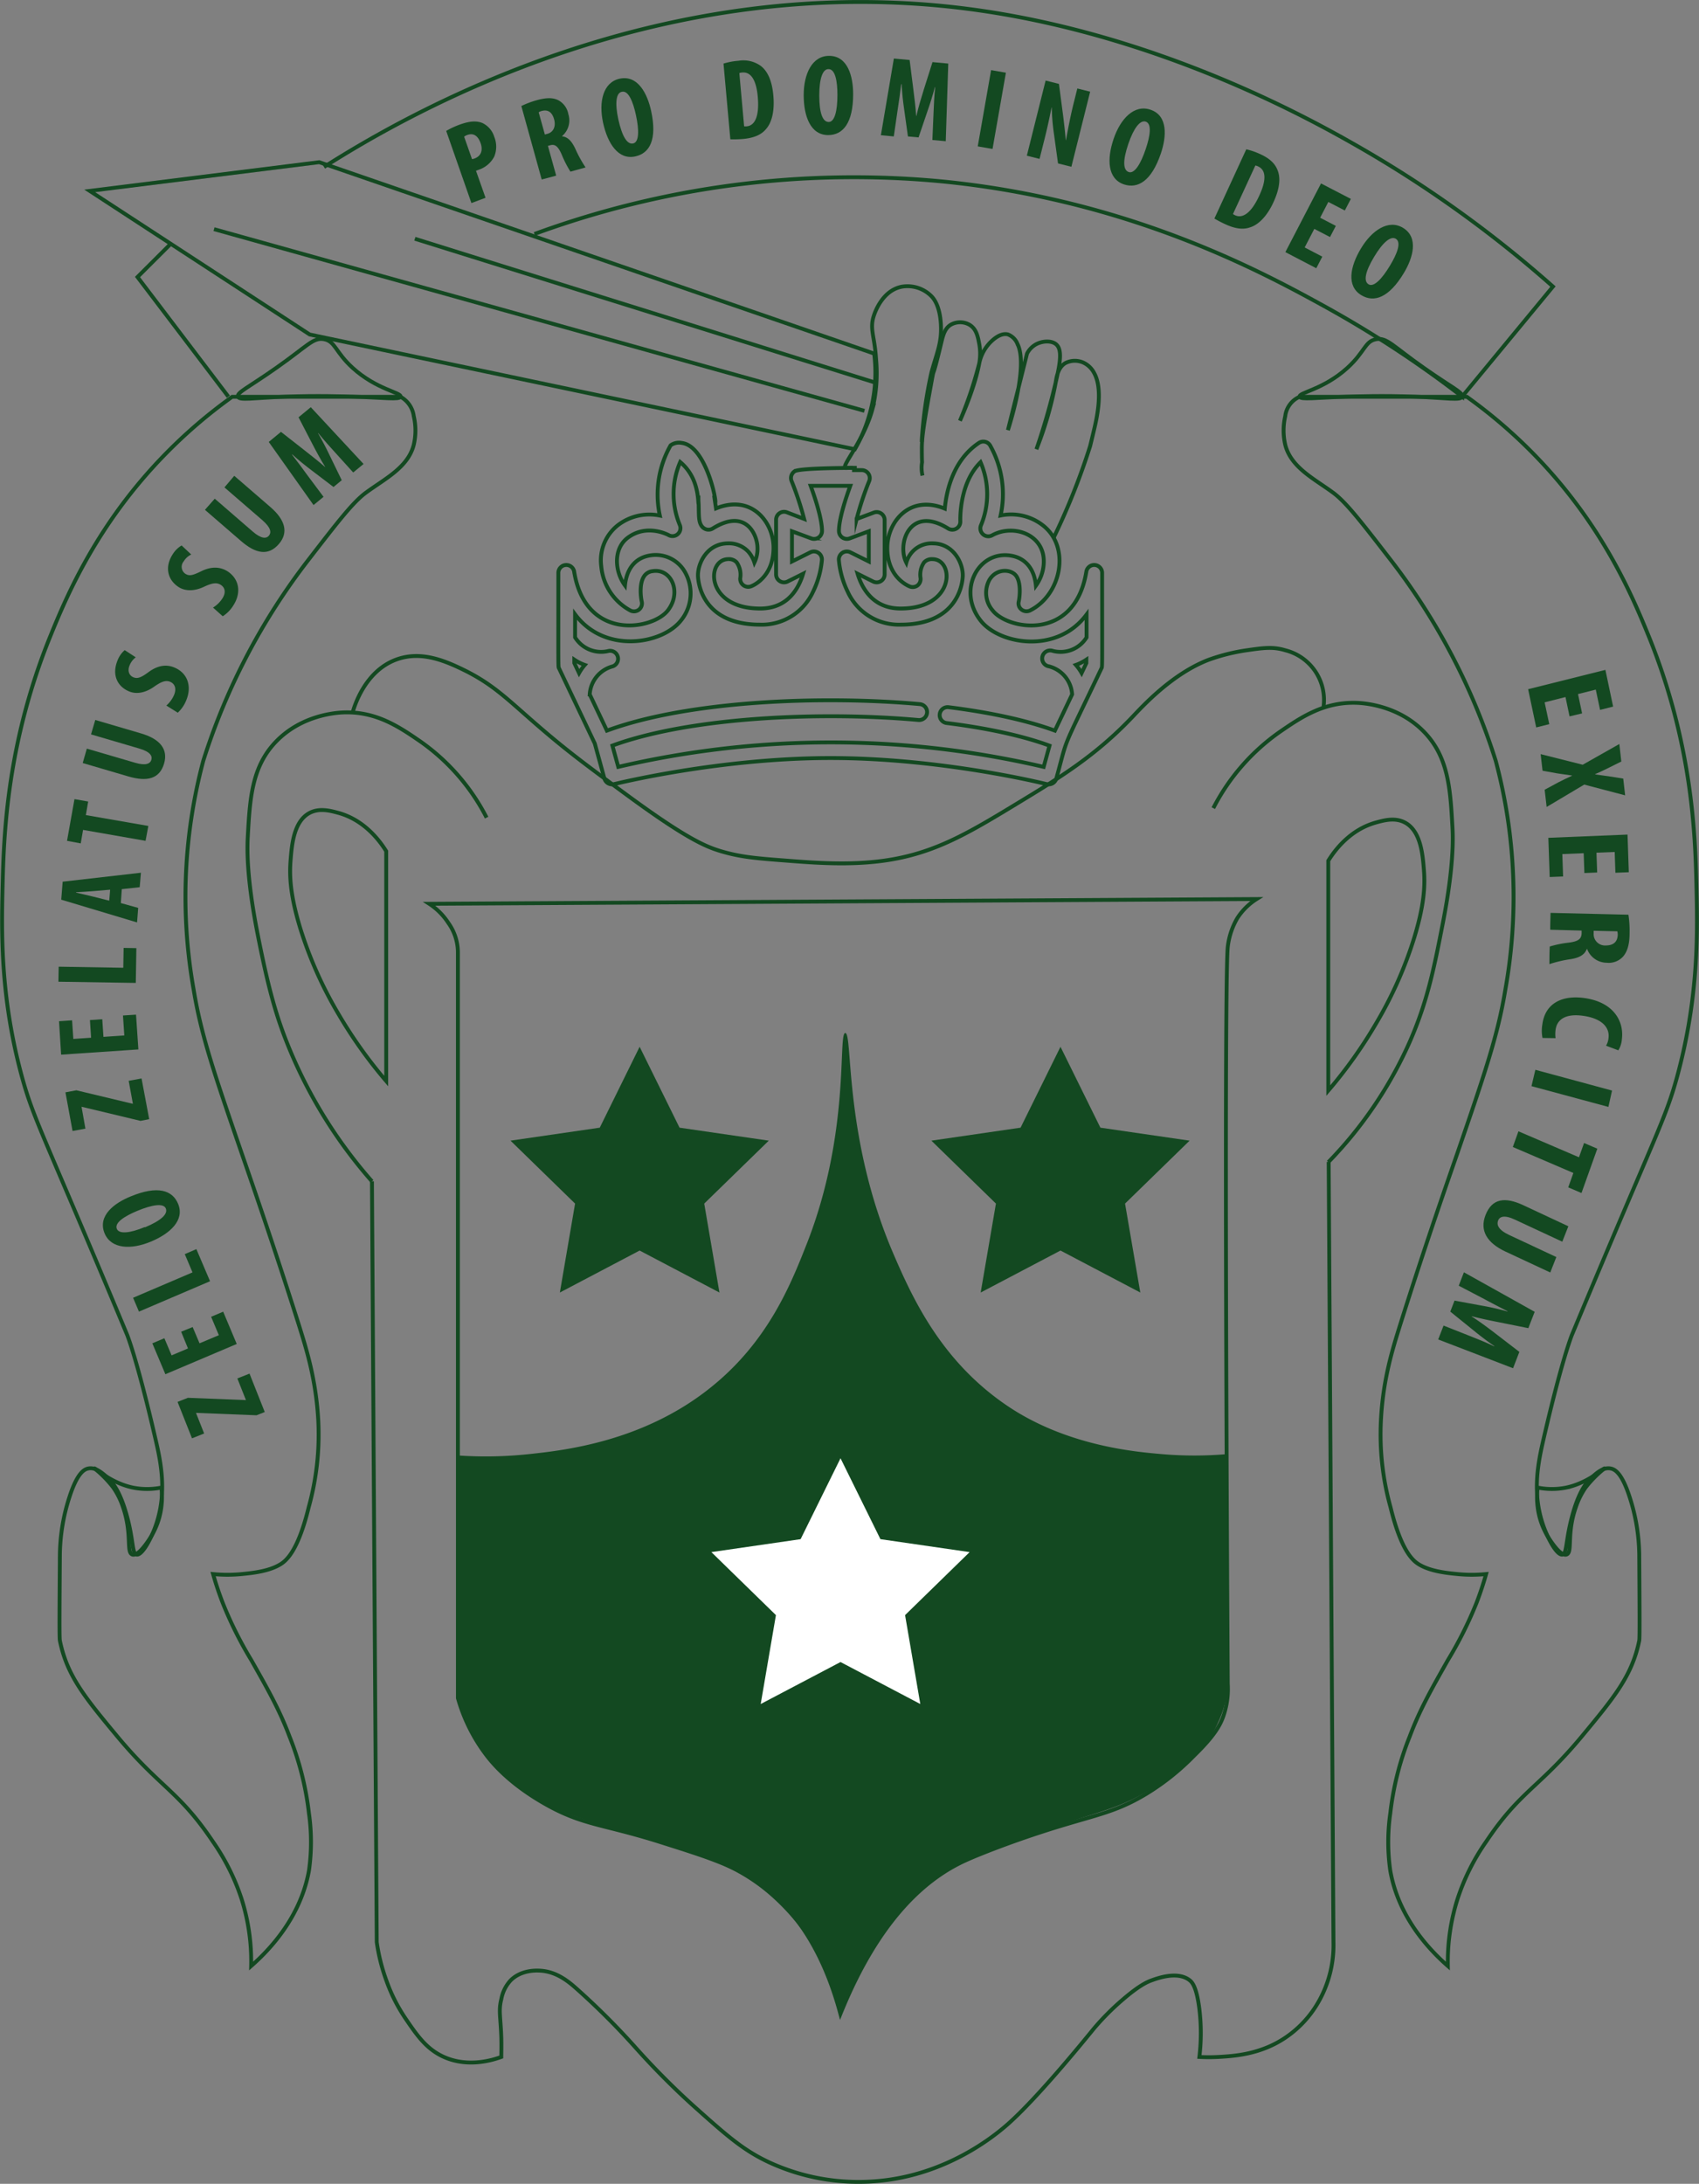<svg id="053b6927-dc25-4de4-afa6-1c2ea5a82aec" data-name="Layer 1" xmlns="http://www.w3.org/2000/svg" viewBox="0 0 439.79 564.99"><rect x="0" y="0" width="439.79" height="564.99" fill="#808080" stroke="none"/><title>ordem_logo</title><g id="e261f4f6-973c-42aa-a87c-e452903a28cb" data-name="Layer 2"><path d="M108,323.09a123.16,123.16,0,0,1-21-33.42c-3.61-8.56-5.73-15.93-8.67-30.95-2.9-14.84-2.61-22.24-2.47-24.76.54-9.82,1-18.2,7.42-24.75,6.75-6.9,15.79-7.37,17.33-7.43,8.51-.32,14.5,3.79,19.81,7.43A54.26,54.26,0,0,1,137.68,229" transform="translate(-11.72 -17.46)" fill="none" stroke="#134921" stroke-miterlimit="10"/><path d="M103,201.78c.43-1.52,3.11-10.56,11.14-13.62,6.09-2.32,12-.11,17.33,2.48,8,3.87,11.68,7.84,19.81,14.85,7.35,6.34,12.64,10.24,22.28,17.33,15.92,11.72,20.93,13.71,24.76,14.86,5.13,1.53,9.19,1.85,17.33,2.47,6.94.54,15.85,1.22,24.76,0,13.15-1.8,22-7.18,34.66-14.85,10.81-6.56,20.12-12.21,29.71-22.28,2.77-2.92,10.36-11.24,19.8-14.86a49.87,49.87,0,0,1,9.91-2.47c4.28-.62,6.77-.95,9.9,0a13.25,13.25,0,0,1,9.9,14.85" transform="translate(-11.72 -17.46)" fill="none" stroke="#134921" stroke-miterlimit="10"/><path d="M355.55,318.14a106.46,106.46,0,0,0,21-30.95c4.75-10.76,6.46-19.7,8.66-30.94,2.91-14.85,2.62-22.25,2.48-24.76-.55-9.82-1-18.21-7.43-24.76-6.75-6.9-15.79-7.37-17.33-7.43-8.51-.31-14.5,3.79-19.81,7.43a54.45,54.45,0,0,0-17.33,19.81" transform="translate(-11.72 -17.46)" fill="none" stroke="#134921" stroke-miterlimit="10"/><path d="M111.69,237.68v59.47a119.25,119.25,0,0,1-12.38-17.38,103.93,103.93,0,0,1-9.91-22.29c-2.52-8.32-2.79-13.27-2.47-17.33s.79-10.19,4.95-12.38c2.55-1.33,5.35-.56,7.43,0C106.22,229.67,110.17,235.23,111.69,237.68Z" transform="translate(-11.72 -17.46)" fill="none" stroke="#134921" stroke-miterlimit="10"/><path d="M355.55,240.15v59.47a118.71,118.71,0,0,0,12.38-17.38,103.4,103.4,0,0,0,9.9-22.28c2.53-8.33,2.8-13.27,2.48-17.33s-.8-10.2-4.95-12.38c-2.55-1.34-5.36-.57-7.43,0C361,232.15,357.06,237.71,355.55,240.15Z" transform="translate(-11.72 -17.46)" fill="none" stroke="#134921" stroke-miterlimit="10"/><path d="M108,323.09q.61,98.42,1.24,196.83a49,49,0,0,0,2.48,9.9,43.07,43.07,0,0,0,5,9.91c2.89,4.24,5.36,7.87,9.9,9.9,6.24,2.79,12.54.85,14.86,0,0-1.09.06-2.82,0-5-.17-5.39-.75-7,0-9.91a9.69,9.69,0,0,1,2.47-4.95c2.71-2.66,6.53-2.51,7.43-2.47,4.45.18,7.64,2.92,9.9,4.95a189.36,189.36,0,0,1,14.86,14.85A199.68,199.68,0,0,0,190.91,562c8.69,7.76,13,11.66,19.81,14.85A55.23,55.23,0,0,0,238,581.81c18.69-1.33,31.43-12,34.66-14.85,7.6-6.76,18.85-20.55,22.29-24.76a66,66,0,0,1,7.42-7.43c4.28-3.68,6.36-4.56,7.43-4.95,1.64-.59,6.82-2.48,9.9,0,.58.47,1.76,1.63,2.48,7.43a51.36,51.36,0,0,1,0,12.38,47.2,47.2,0,0,0,4.95,0c4-.23,10.84-.62,17.33-5a27.66,27.66,0,0,0,7.43-7.43,29.57,29.57,0,0,0,5-17.33q-.62-100.89-1.24-201.78" transform="translate(-11.72 -17.46)" fill="none" stroke="#134921" stroke-miterlimit="10"/><polygon points="165.57 270.82 175.9 291.75 199 295.11 182.29 311.39 186.23 334.4 165.57 323.54 144.92 334.4 148.86 311.39 132.15 295.11 155.25 291.75 165.57 270.82" fill="#134921"/><polygon points="274.51 270.82 284.84 291.75 307.93 295.11 291.22 311.39 295.17 334.4 274.51 323.54 253.85 334.4 257.8 311.39 241.09 295.11 264.18 291.75 274.51 270.82" fill="#134921"/><path d="M230.52,284.72c2,0-.45,27,12.38,56.94,5.18,12.08,12.67,28.16,29.71,39.61,15.44,10.37,33.32,11.82,39.62,12.38a97.87,97.87,0,0,0,17.33,0v59.42a26.48,26.48,0,0,1-2.48,9.91c-2.75,6.24-7.71,11.61-17.33,17.33-10.37,6.16-13.94,5.47-32.19,12.38-14.87,5.62-22.3,8.44-27.56,13.31-8.37,7.75-14.58,19.32-17,23.82-1.8,3.35-3.13,6.21-4,8.18a53.87,53.87,0,0,0-3.43-10.65,57.5,57.5,0,0,0-14.85-19.81c-9.45-8.06-20.21-11.22-41.72-17.54-5-1.46-9.76-2.71-16-6-10.77-5.68-15.37-11.91-16.56-13.6a36,36,0,0,1-4.95-9.9A33.91,33.91,0,0,1,130,450V394a104.75,104.75,0,0,0,18.82-.35c8.82-.95,29.45-3.17,47-17.33,14.63-11.77,20.51-26.29,24.76-37.13C231.9,310.39,228.57,284.76,230.52,284.72Z" transform="translate(-11.72 -17.46)" fill="#134921"/><polygon points="217.57 377.28 227.9 398.21 250.99 401.56 234.28 417.86 238.22 440.86 217.57 430 196.91 440.86 200.85 417.86 184.14 401.56 207.24 398.21 217.57 377.28" fill="#fff"/><path d="M122.83,251.29,337,250.06a16.18,16.18,0,0,0-5,4.95,19,19,0,0,0-2.47,7.43c-.65,6-.63,84,0,190.63a21.32,21.32,0,0,1-1.24,8.67c-.77,2.07-2.19,4.81-7.43,9.9a62.92,62.92,0,0,1-12.38,9.9c-8.55,5.16-13.59,5.46-27.23,9.91-8.18,2.66-16.21,5.77-19.81,7.43-9.15,4.21-21.85,14-32.18,39.61C223.52,517,213.23,507.91,207,503.83s-13-6.2-24.75-9.91c-14.74-4.63-19.79-4.21-29.71-9.9-9.09-5.21-13.37-10.44-14.86-12.38a44.27,44.27,0,0,1-7.43-14.85V263.67a13.17,13.17,0,0,0-2.47-7.42A16.75,16.75,0,0,0,122.83,251.29Z" transform="translate(-11.72 -17.46)" fill="none" stroke="#134921" stroke-miterlimit="10"/><path d="M196.86,147.52c.46-.18-2.42-14.71-8.65-15.46a3.7,3.7,0,0,0-2.9.62,25.77,25.77,0,0,0-2.79,18.17,13.41,13.41,0,0,0-10.82,2.46,11.56,11.56,0,0,0-4.35,10.6,14.44,14.44,0,0,0,7.56,11.51,2.06,2.06,0,0,0,2.93-2.3c-.27-1.19-.68-4.68.61-6.58a3,3,0,0,1,2.2-1.31c4.82-.78,7.65,5.41,3.93,10.18-3.88,5-21.25,8.09-24.23-10a2.06,2.06,0,0,0-4.1.33c0,25.74-.07,24.09.2,24.68l9.23,19.4,2.49,9.06a2.06,2.06,0,0,0,2.49,1.45c.27-.06,27.09-6.74,56-6.75s55.75,6.69,56,6.75a2.05,2.05,0,0,0,2.49-1.45c3.24-11.76.95-5.92,11.66-28.46.28-.59.2,1,.2-24.68a2.06,2.06,0,0,0-4.1-.33c-3,18.12-20.33,15-24.23,10a7,7,0,0,1-.87-7.89c1.84-3.12,5.74-2.86,7-1s.87,5.39.61,6.57a2,2,0,0,0,.73,2.08,2.07,2.07,0,0,0,2.2.23c8.12-4.06,10.62-16.52,3.21-22.11a13.39,13.39,0,0,0-10.83-2.46A25.7,25.7,0,0,0,268,132.68a2.06,2.06,0,0,0-2.89-.63c-6.69,4.46-8.41,12.45-8.83,17-9.16-3.75-14.88,3.5-14.88,10.17,0,7.79,5.62,9.89,5.86,10a2.08,2.08,0,0,0,2-.32A2.11,2.11,0,0,0,250,167a5.57,5.57,0,0,1,.93-4.05,2.7,2.7,0,0,1,2.15-.83c5.72,0,6,12.78-8.24,12.78-7.11,0-10-5.21-11.13-9l4,2a2.06,2.06,0,0,0,3-1.85V152a2.06,2.06,0,0,0-2.78-1.93l-4.47,1.67a78.9,78.9,0,0,1,3.25-9.81,2.07,2.07,0,0,0-1.91-2.84h-2.53m-39.77,6.58c0,2.15.06,1.6.08,2.64.05,2.79,0,4.18.79,5.28a2.16,2.16,0,0,0,.68.61,2.08,2.08,0,0,0,2.14,0c8.62-5.38,11.61,1.62,11.61,5.09A8.15,8.15,0,0,1,207,163a7.94,7.94,0,0,0-1.54-2.77,6.81,6.81,0,0,0-5.23-2.19c-5.34,0-7.84,4.93-7.84,8.27,0,.52.19,12.76,16.08,12.76a14.56,14.56,0,0,0,13.71-8.52,23.32,23.32,0,0,0,2.29-8.19,2.07,2.07,0,0,0-3-2l-4.75,2.37v-7.82l5,1.85a2.06,2.06,0,0,0,2.78-1.93c0-3.08-1.73-8.38-2.94-11.67h10.26c-1.2,3.29-2.94,8.59-2.94,11.67a2.06,2.06,0,0,0,2.78,1.93l4.95-1.85v7.82l-4.75-2.37a2.07,2.07,0,0,0-3,2,23.32,23.32,0,0,0,2.29,8.19,14.56,14.56,0,0,0,13.71,8.52c15.9,0,16.08-12.24,16.08-12.76,0-3.34-2.49-8.27-7.84-8.27a6.77,6.77,0,0,0-6.77,5c-2.51-4.94.95-15,10.81-8.85a2.07,2.07,0,0,0,3.16-1.86c0-.1-.42-9.73,5.24-15.28a20.86,20.86,0,0,1,.12,16.27,2.06,2.06,0,0,0,2.89,2.63c5.54-3.06,14-.21,13.32,7.64a10.85,10.85,0,0,1-2,5.39c-.39-4.15-2.55-7.13-6.5-7.77-8.45-1.37-13.95,9-7.84,16.78,4.84,6.21,19.78,8.79,27.45-1.54v5.92a7.92,7.92,0,0,1-8.74,3.49h0a2.07,2.07,0,1,0-1,4,8,8,0,0,1,6,7.25l-4.46,9.38c-7.14-2.62-16.64-4.71-27.63-6.08a2.07,2.07,0,0,0-.51,4.1c10.71,1.33,19.9,3.35,26.75,5.87l-1.51,5.49a242.38,242.38,0,0,0-110.12,0l-1.52-5.51c20.32-7.45,54.28-8.87,79.21-6.62a2.06,2.06,0,0,0,.37-4.11c-24.81-2.24-59.7-1-81,6.86l-4.45-9.38a8,8,0,0,1,5.95-7.25,2.07,2.07,0,0,0-1-4h0a7.94,7.94,0,0,1-8.74-3.5V176.4c7.67,10.32,22.61,7.76,27.45,1.54A11.11,11.11,0,0,0,189,165.42a8.7,8.7,0,0,0-9-4.26c-4,.64-6.11,3.66-6.5,7.77-2.76-3.76-3-9.54.69-12.33,4.92-3.71,10.38-.82,10.6-.7a2.06,2.06,0,0,0,2.89-2.63,20.86,20.86,0,0,1,.11-16.27,12.15,12.15,0,0,1,2.6,3c2.28,3.69,2,7.86,2.17,7.85m39.95-9.33c-.93,0-13.83,0-15.12.88a2.25,2.25,0,0,0-.57.59,2.05,2.05,0,0,0-.2,1.92,80.61,80.61,0,0,1,3.25,9.81L215.39,150a2.06,2.06,0,0,0-2.78,1.93v14.12a2.06,2.06,0,0,0,3,1.85l4-2c-1.69,5.51-5.26,9-11.12,9-14.25,0-14-12.78-8.24-12.78a2.7,2.7,0,0,1,2.15.82,5.61,5.61,0,0,1,.94,4.06,2.06,2.06,0,0,0,2.74,2.17c.24-.08,5.87-2.18,5.87-10,0-6.65-5.71-13.93-14.89-10.17-.16-1.11-.33-2.22-.49-3.33M161.61,191.6,160.38,189v-.88a12,12,0,0,0,2.72,1.37A12.3,12.3,0,0,0,161.61,191.6ZM292.93,189l-1.23,2.59a12.3,12.3,0,0,0-1.49-2.1,12.18,12.18,0,0,0,2.72-1.37V189Z" transform="translate(-11.72 -17.46)" fill="none" stroke="#134921" stroke-miterlimit="10"/><path d="M34.94,66.85l59.41-7.43L238,108.94a39.66,39.66,0,0,1,0,9.9A40.23,40.23,0,0,1,233,133.69L91.88,104Z" transform="translate(-11.72 -17.46)" fill="none" stroke="#134921" stroke-miterlimit="10"/><path d="M119.11,79.23,238,116.36" transform="translate(-11.72 -17.46)" fill="none" stroke="#134921" stroke-miterlimit="10"/><path d="M67.12,76.75l168.36,47" transform="translate(-11.72 -17.46)" fill="none" stroke="#134921" stroke-miterlimit="10"/><path d="M284.5,156.5a175.6,175.6,0,0,0,9.4-23.62s.39-1.58,1-4.14c.77-3.25,2.42-10.59,0-14.85a6,6,0,0,0-2.48-2.48,5.35,5.35,0,0,0-4.95,0c-1.93,1.16-2.29,3.75-2.48,5A93,93,0,0,1,280,133.69,177.5,177.5,0,0,0,285,116.36c1.21-5.21,1.74-8.57,0-9.9-1.19-.91-3.36-.8-4.95,0a5.74,5.74,0,0,0-2.48,2.48l-4.95,19.8c.78-2.44,5.23-16.8,2.48-22.28a4.33,4.33,0,0,0-2.48-2.48c-2.21-.56-4.53,2-4.95,2.48a10.9,10.9,0,0,0-2.47,5,104.12,104.12,0,0,1-5,14.86c.93-2.09,3.91-8.94,5-14.86a13.87,13.87,0,0,0,0-5c-.35-1.88-.73-3.88-2.48-4.95a4.9,4.9,0,0,0-4.95,0c-1.54,1-1.93,2.67-2.48,4.95-2.57,10.75-1.56,4.9-2.47,9.9-1.68,9.24-2.52,13.92-2.48,17.33,0,2.64.06,3.33.06,3.35h0a8.86,8.86,0,0,0,.11,3.46" transform="translate(-11.72 -17.46)" fill="none" stroke="#134921" stroke-miterlimit="10"/><path d="M233.5,138.5h-1c-1.85,0-1.91.07-2,0-.87-.67,4.8-7.07,7-15a39.21,39.21,0,0,0,1-13c-.38-6.25-1.76-7.87-.55-11.47.31-.93,2.33-6.63,7.43-7.43a8.73,8.73,0,0,1,7.43,2.48c.56.57,2.22,2.46,2.47,7.43.24,4.76-1.08,7.21-2.47,12.38a113.25,113.25,0,0,0-2.48,17.33c0,.24,0,.45,0,.58" transform="translate(-11.72 -17.46)" fill="none" stroke="#134921" stroke-miterlimit="10"/><g id="088da5e9-4606-418e-a342-aa418b4b45fd" data-name="Layer 3"><path d="M418,202.8l-1.05-5-5.4,1.37,1.2,5.64-3.38.85c-.84-3.95-1.26-5.93-2.09-9.89l20-5,2,9.5-3.38.85-1.11-5.25-4.6,1.16c.42,2,.64,3,1.06,5Z" transform="translate(-11.72 -17.46)" fill="#134921"/><path d="M411.56,221.78l3.58-1.93c1.13-.59,2.24-1.11,3.49-1.68v-.07l-3.8-.55-3.82-.69c-.2-1.72-.3-2.58-.49-4.29l10.89,2.74,9.48-5.36c.2,1.81.31,2.72.51,4.53l-3.62,1.8c-1,.51-2,.95-3.15,1.47v.07c1.28.19,2.28.32,3.43.47l3.84.61c.2,1.73.3,2.6.49,4.33l-10.59-2.78-9.73,5.79C411.86,224.46,411.76,223.57,411.56,221.78Z" transform="translate(-11.72 -17.46)" fill="#134921"/><path d="M421.84,243.33c-.07-2.05-.11-3.08-.18-5.13l-5.53.23.2,5.79-3.47.14-.35-10.14,20.5-.84c.13,3.89.2,5.84.33,9.74l-3.47.14c-.07-2.15-.11-3.23-.18-5.38l-4.72.19c.08,2.05.11,3.07.18,5.12Z" transform="translate(-11.72 -17.46)" fill="#134921"/><path d="M433.24,254.11a27.42,27.42,0,0,1,.3,4.77c0,2.4-.39,4.52-1.63,6a5,5,0,0,1-4.29,1.66,5.46,5.46,0,0,1-5.08-3.58h-.06c-.58,1.52-1.91,2.27-4.1,2.64a31.88,31.88,0,0,0-5.59,1.3c0-1.82,0-2.73.09-4.56a27.55,27.55,0,0,1,4.91-1c2.56-.33,3.31-1,3.34-2.49v-.63L413,258c0-1.74.05-2.61.08-4.36Zm-9,4.16V259a2.94,2.94,0,0,0,3.13,3.07c1.74,0,3-.73,3.1-2.66a3.49,3.49,0,0,0-.1-1Z" transform="translate(-11.72 -17.46)" fill="#134921"/><path d="M411,286a9.5,9.5,0,0,1-.05-3.43c.71-5.68,5.33-7.74,11.09-6.87,7.66,1.16,10.06,6.26,9.51,10.58a6.33,6.33,0,0,1-.92,2.92L427.45,288a4.7,4.7,0,0,0,.64-2c.31-2.44-1.34-4.94-6.38-5.7-4.85-.73-7,1-7.33,3.63a8.21,8.21,0,0,0,0,2.12Z" transform="translate(-11.72 -17.46)" fill="#134921"/><path d="M428.06,303.84l-19.91-5.37,1-4.23L429,299.61C428.64,301.3,428.45,302.15,428.06,303.84Z" transform="translate(-11.72 -17.46)" fill="#134921"/><path d="M420.44,316.87l1.32-3.69,3.43,1.47-4.1,11.47-3.43-1.47,1.33-3.72-15.67-6.72,1.45-4.06Z" transform="translate(-11.72 -17.46)" fill="#134921"/><path d="M416.12,338.71,403.86,333c-2.77-1.3-4-.77-4.37.27s0,2.34,2.83,3.68l12.26,5.73-1.57,4-11.61-5.42c-4.84-2.27-6.7-5.49-5.14-9.46,1.69-4.32,5.06-4.73,9.79-2.52l11.64,5.44Z" transform="translate(-11.72 -17.46)" fill="#134921"/><path d="M392.18,363.1c1.83.73,4.32,1.7,6.32,2.7l0-.1c-1.88-1.3-4-2.92-5.3-4l-6.07-4.9,1.1-2.85,7.3,1.35a65.41,65.41,0,0,1,6.41,1.47l0-.09c-2-1-4.36-2.23-6.19-3.22l-6.43-3.36c.53-1.39.8-2.08,1.34-3.47l18.32,10.22c-.66,1.69-1,2.54-1.64,4.23l-7.48-1.5c-2.6-.51-4.91-1-7.18-1.58l0,.07c2,1.27,3.94,2.71,6.11,4.37l6.22,4.78-1.63,4.23L384,364l1.39-3.59Z" transform="translate(-11.72 -17.46)" fill="#134921"/><path d="M386.5,526.11A53.6,53.6,0,0,1,389,508.78a56.28,56.28,0,0,1,7.42-14.86c8.81-13.16,13.67-13.88,24.76-27.23,8.43-10.15,13-15.7,14.86-24.76.14-.73.09-7.91,0-22.28a49.83,49.83,0,0,0-2.48-14.86c-2-6.19-3.78-7.22-5-7.42-2-.34-3.78,1.37-4.95,2.47-1.34,1.26-3.24,3.56-4.95,9.91s-1.31,9.65-2.48,9.9c-1.37.29-3.64-3.73-4.95-7.43-3-8.48-1.37-16.32,0-22.28,4.85-21.06,7.43-27.23,7.43-27.23,21.73-52.14,24.13-55.46,27.23-66.85,5.64-20.77,5.24-37.61,4.95-49.52-.31-13-1.1-36.65-12.38-64.37-4.17-10.24-12-28.9-29.71-47a130.15,130.15,0,0,0-17.33-14.85H348.13a6.12,6.12,0,0,0-2.53,2,6.22,6.22,0,0,0-1.19,3,16.35,16.35,0,0,0,0,7.43c1.49,5.86,7.46,8.75,12.38,12.37,3.36,2.48,7.19,7.43,14.86,17.34a167.16,167.16,0,0,1,27.23,52,136.38,136.38,0,0,1,2.47,59.42c-1.93,11.73-5.41,21.85-12.37,42.09-1.9,5.5-8,22.78-14.86,44.56-2,6.4-4.44,14.19-4.95,24.76a70.17,70.17,0,0,0,2.48,22.28c2.85,11.71,6,14,7.42,14.86,3,1.79,7.19,2.2,9.91,2.47a37.7,37.7,0,0,0,7.42,0c-.49,1.75-1.29,4.35-2.47,7.43a100.53,100.53,0,0,1-7.43,14.85c-4.46,7.88-7.3,12.91-9.9,19.81a75.94,75.94,0,0,0-5,19.81,52,52,0,0,0,0,14.85C373.71,513.44,381.6,521.82,386.5,526.11Z" transform="translate(-11.72 -17.46)" fill="none" stroke="#134921" stroke-miterlimit="10"/><path d="M427.06,397.37c-.13-.18-4.18,3.74-9.9,4.95a18.73,18.73,0,0,1-7.43,0,20.15,20.15,0,0,0,0,4.95,19.23,19.23,0,0,0,2.47,7.43c.41.66,3.31,5.49,5,4.95s-.05-5.31,2.47-12.38a20.06,20.06,0,0,1,2.48-4.95A28.41,28.41,0,0,1,427.06,397.37Z" transform="translate(-11.72 -17.46)" fill="none" stroke="#134921" stroke-miterlimit="10"/></g><g id="4384063b-0b8d-470e-8e71-91bc957caefc" data-name="Layer 4"><path d="M76.73,526.11a53.54,53.54,0,0,0-2.47-17.33,56.63,56.63,0,0,0-7.43-14.86C58,480.76,53.16,480,42.07,466.69c-8.43-10.15-13-15.7-14.85-24.76-.15-.73-.1-7.91,0-22.28a50,50,0,0,1,2.47-14.86c2-6.19,3.78-7.22,4.95-7.42,2-.34,3.78,1.37,5,2.47,1.33,1.26,3.23,3.56,4.95,9.91s1.3,9.65,2.47,9.9c1.37.29,3.64-3.73,4.95-7.43,3-8.48,1.38-16.32,0-22.28-4.85-21.06-7.42-27.23-7.42-27.23-21.74-52.14-24.14-55.46-27.24-66.85-5.64-20.77-5.23-37.61-4.95-49.52.32-13,1.1-36.65,12.38-64.37,4.17-10.24,12-28.9,29.71-47a130.15,130.15,0,0,1,17.33-14.85H115.4a6.68,6.68,0,0,1,3.42,5,16.19,16.19,0,0,1,0,7.43c-1.49,5.86-7.45,8.75-12.38,12.37-3.36,2.48-7.19,7.43-14.85,17.34a167.06,167.06,0,0,0-27.24,52,136.71,136.71,0,0,0-2.47,59.42c1.93,11.73,5.41,21.85,12.38,42.09,1.89,5.5,7.95,22.78,14.85,44.56,2,6.4,4.44,14.19,5,24.76a70.21,70.21,0,0,1-2.47,22.28c-2.85,11.71-6,14-7.43,14.86-3,1.79-7.19,2.2-9.9,2.47a37.79,37.79,0,0,1-7.43,0c.49,1.75,1.29,4.35,2.48,7.43a99.62,99.62,0,0,0,7.42,14.85c4.46,7.88,7.3,12.91,9.91,19.81a76.76,76.76,0,0,1,5,19.81,52.41,52.41,0,0,1,0,14.85C89.52,513.44,81.63,521.82,76.73,526.11Z" transform="translate(-11.72 -17.46)" fill="none" stroke="#134921" stroke-miterlimit="10"/><path d="M36.17,397.37c.13-.18,4.18,3.74,9.91,4.95a18.68,18.68,0,0,0,7.42,0,19.66,19.66,0,0,1,0,4.95A19.23,19.23,0,0,1,51,414.7c-.4.66-3.31,5.49-5,4.95s0-5.31-2.48-12.38a19.69,19.69,0,0,0-2.48-4.95A28,28,0,0,0,36.17,397.37Z" transform="translate(-11.72 -17.46)" fill="none" stroke="#134921" stroke-miterlimit="10"/><path d="M78.12,383.62,62.53,383l-.08,0,2.11,5.33-3.14,1.25-3.74-9.42,2.68-1.06,14.94.59.08,0-2.22-5.6,3.15-1.25,3.94,9.94Z" transform="translate(-11.72 -17.46)" fill="#134921"/><path d="M61.59,360.79,63.37,365l5-2.1-2-4.76,3.12-1.32L73,365.17,54.53,373l-3.38-8,3.12-1.31,1.87,4.43,4.24-1.79L58.61,362Z" transform="translate(-11.72 -17.46)" fill="#134921"/><path d="M47.69,356.8l-1.52-3.58,15.38-6.57-2-4.72,3-1.3,3.54,8.31Z" transform="translate(-11.72 -17.46)" fill="#134921"/><path d="M45.54,327c7-2.9,10.82-1.61,12.28,1.91,1.75,4.19-2,7.69-7.09,9.8s-10.24,1.91-11.94-2.17C36.93,332,41.31,328.71,45.54,327Zm3.69,8c4.2-1.75,6-3.44,5.41-4.89s-3.62-.94-7.37.62c-3.24,1.35-6,3.06-5.3,4.68C42.56,336.75,45.26,336.56,49.23,334.91Z" transform="translate(-11.72 -17.46)" fill="#134921"/><path d="M48.09,307.45l-15.17-3.63-.09,0,1,5.64-3.33.61-1.84-10,2.83-.53,14.54,3.48.09,0-1.09-5.93,3.33-.61L50.34,307Z" transform="translate(-11.72 -17.46)" fill="#134921"/><path d="M38.19,281.15l.31,4.57,5.4-.37-.35-5.16,3.38-.22.61,9-20,1.35L27,281.67l3.38-.23.32,4.81,4.6-.31L35,281.37Z" transform="translate(-11.72 -17.46)" fill="#134921"/><path d="M26.84,271.45l.07-3.89,16.72.28.09-5.14,3.3.06-.15,9Z" transform="translate(-11.72 -17.46)" fill="#134921"/><path d="M43,251.1l4.49,1.25-.29,3.76-19.63-5.89.37-4.65,20.26-2.32L47.88,247l-4.63.5Zm-2.77-3.46L36,248c-1.23.11-3.24.22-4.59.3v.09c1.31.31,3.36.77,4.5,1.06L40,250.48Z" transform="translate(-11.72 -17.46)" fill="#134921"/><path d="M33.22,232.17l-.6,3.49L29.07,235,31,224.21l3.55.62-.61,3.51,16.18,2.81L49.4,235Z" transform="translate(-11.72 -17.46)" fill="#134921"/><path d="M34.2,211.14l12.49,3.66c2.82.83,3.92.22,4.21-.75s-.23-2.08-3.14-2.93l-12.48-3.66,1.1-3.73L48.2,207.2c4.94,1.44,7.07,4.08,6,7.79-1.17,4-4.4,4.77-9.22,3.36l-11.85-3.48Z" transform="translate(-11.72 -17.46)" fill="#134921"/><path d="M54.78,200a7.7,7.7,0,0,0,2-2.75c.7-1.7.16-2.89-1-3.39s-2.34,0-4,1.14c-2.58,1.89-4.93,2.05-6.61,1.35-3-1.22-4.61-4.22-3-8.09A6.78,6.78,0,0,1,44,185.66l2.86,1.86a4.84,4.84,0,0,0-1.6,2.1c-.64,1.54,0,2.67,1,3.07s1.9.15,3.93-1.36c2.5-1.83,4.74-2,6.69-1.16,3.37,1.4,4.56,4.82,3.06,8.44a8.8,8.8,0,0,1-2.2,3.24Z" transform="translate(-11.72 -17.46)" fill="#134921"/><path d="M66.86,174.65a7.52,7.52,0,0,0,2.42-2.36c1-1.55.68-2.82-.42-3.52s-2.31-.42-4.15.41c-2.88,1.41-5.21,1.15-6.74.17-2.7-1.73-3.8-5-1.54-8.5a6.84,6.84,0,0,1,2.3-2.27l2.49,2.34a4.66,4.66,0,0,0-1.95,1.78,2.17,2.17,0,0,0,.42,3.2c1,.64,1.84.47,4.12-.65,2.77-1.36,5-1.1,6.78,0,3.08,2,3.65,5.55,1.53,8.85a8.84,8.84,0,0,1-2.74,2.8Z" transform="translate(-11.72 -17.46)" fill="#134921"/><path d="M67.31,146.48,77.16,155c2.23,1.92,3.49,1.83,4.15,1.07s.65-2-1.64-4l-9.85-8.51,2.54-3,9.34,8.07c3.89,3.36,4.74,6.64,2.21,9.57-2.73,3.17-6,2.52-9.79-.76l-9.35-8.08Z" transform="translate(-11.72 -17.46)" fill="#134921"/><path d="M98.46,134.52c-1.28-1.41-3-3.31-4.35-5l-.07,0c1.08,1.88,2.24,4.12,2.92,5.56l3.22,6.62-2.13,1.76-5.76-4.38c-1.32-1-3.32-2.58-4.92-4.06l-.07.05c1.33,1.71,2.84,3.74,4,5.35l4.17,5.58-2.59,2.13L81.29,131.8l3.16-2.61,5.85,4.58c2,1.59,3.84,3,5.55,4.5l.05,0c-1.19-1.91-2.28-3.94-3.47-6.23L89,125.42l3.17-2.61,13.66,14.69-2.68,2.2Z" transform="translate(-11.72 -17.46)" fill="#134921"/></g><path d="M127.22,51.33a21.39,21.39,0,0,1,3.72-1.71c2.18-.76,4-1,5.64-.34a5.82,5.82,0,0,1,3.08,3.58,6.75,6.75,0,0,1,0,5.1,7,7,0,0,1-4,3.41l-.73.26,2.47,7L133.75,70Zm6.68,7.3a2.58,2.58,0,0,0,.61-.15c1.85-.65,2.23-2.27,1.61-4s-1.7-2.71-3.41-2.11a2.92,2.92,0,0,0-.85.45Z" transform="translate(-11.72 -17.46)" fill="#134921"/><path d="M146.67,44.89a23.93,23.93,0,0,1,4-1.51c2.06-.57,4-.79,5.55,0A5.09,5.09,0,0,1,158.84,47a5.32,5.32,0,0,1-1.63,5.67l0,.06c1.46.15,2.46,1.19,3.4,3.15a32.24,32.24,0,0,0,2.69,4.9l-3.92,1.09a28.08,28.08,0,0,1-2.23-4.35c-1-2.31-1.8-2.83-3.06-2.47l-.54.15,2.14,7.7-3.75,1Zm6.09,7.38.66-.19c1.63-.45,2.21-2,1.74-3.72s-1.44-2.62-3.14-2.21a2.89,2.89,0,0,0-.86.36Z" transform="translate(-11.72 -17.46)" fill="#134921"/><path d="M180.27,46.18c1.6,7.37-.37,10.93-4.08,11.74-4.44,1-7.21-3.37-8.37-8.74s0-10.42,4.29-11.36C176.84,36.8,179.3,41.71,180.27,46.18Zm-8.49,2.2c1,4.45,2.3,6.53,3.84,6.19s1.57-3.38.71-7.36c-.74-3.42-1.94-6.42-3.65-6C171.17,41.49,170.87,44.17,171.78,48.38Z" transform="translate(-11.72 -17.46)" fill="#134921"/><path d="M199,33.91a18.36,18.36,0,0,1,3.9-.73,7.72,7.72,0,0,1,5.69,1.29c1.85,1.38,3,3.94,3.32,7.81.35,4-.43,7-2,8.68-1.22,1.42-3.14,2.22-5.93,2.46a28.55,28.55,0,0,1-3.21.08Zm5.34,16.23a2.65,2.65,0,0,0,.69,0c1.86-.17,3.32-2.14,2.84-7.65-.36-4.08-1.65-6.47-4-6.27a2.4,2.4,0,0,0-.77.16Z" transform="translate(-11.72 -17.46)" fill="#134921"/><path d="M232.56,41.79c0,7.55-2.66,10.61-6.46,10.62-4.54,0-6.33-4.8-6.34-10.3s2.15-10.19,6.57-10.2C231.17,31.9,232.55,37.22,232.56,41.79Zm-8.77.38c0,4.54.88,6.86,2.45,6.85s2.25-3,2.25-7c0-3.51-.55-6.68-2.3-6.68C224.64,35.3,223.79,37.86,223.79,42.17Z" transform="translate(-11.72 -17.46)" fill="#134921"/><path d="M253.37,46.62c.08-1.9.18-4.48.43-6.61h-.08c-.56,2.1-1.32,4.5-1.85,6l-2.38,7-2.75-.25-1-7.17c-.24-1.63-.54-4.17-.63-6.35H245c-.26,2.15-.61,4.66-.92,6.63l-1,6.89-3.34-.32L243.1,32.6l4.08.38.93,7.36c.32,2.57.62,4.84.76,7.12h.06c.5-2.19,1.16-4.39,1.93-6.86l2.24-7.07,4.08.38L256.53,54l-3.46-.32Z" transform="translate(-11.72 -17.46)" fill="#134921"/><path d="M272.1,36.27,268.64,56l-3.83-.67,3.46-19.73Z" transform="translate(-11.72 -17.46)" fill="#134921"/><path d="M277.52,57.74l4.86-19.44,3.45.87,1.1,8.36c.2,1.64.53,4.39.66,6.2h.05c.4-2.07,1-5.51,1.88-9.09l1.07-4.29,3.32.83-4.86,19.43-3.46-.87-1.12-8.12a55.3,55.3,0,0,1-.5-6.34l-.06,0c-.4,2-1,5-2,8.91l-1.1,4.38Z" transform="translate(-11.72 -17.46)" fill="#134921"/><path d="M312.21,57.17c-2.43,7.14-5.95,9.18-9.55,8-4.3-1.46-4.44-6.59-2.67-11.8s5.33-8.95,9.52-7.53C314.1,47.36,313.68,52.83,312.21,57.17Zm-8.42-2.48c-1.46,4.3-1.39,6.77.1,7.28S307,59.88,308.3,56c1.12-3.32,1.64-6.51,0-7.07C306.82,48.46,305.18,50.61,303.79,54.69Z" transform="translate(-11.72 -17.46)" fill="#134921"/><path d="M334.32,56.09a18,18,0,0,1,3.75,1.31c2.29,1.06,3.63,2.33,4.29,3.94.92,2.13.62,4.9-1,8.44s-3.85,5.85-6.09,6.51c-1.76.63-3.83.36-6.36-.81A29.13,29.13,0,0,1,326.07,74Zm-3.44,16.74a2.4,2.4,0,0,0,.59.34c1.7.78,4-.2,6.27-5.22,1.72-3.72,1.8-6.44-.33-7.42a2.4,2.4,0,0,0-.74-.25Z" transform="translate(-11.72 -17.46)" fill="#134921"/><path d="M356,78.79l-4.07-2.11-2.49,4.8L354,83.86l-1.56,3-8-4.17,9.23-17.77,7.72,4-1.56,3-4.27-2.21-2.12,4.08,4.06,2.11Z" transform="translate(-11.72 -17.46)" fill="#134921"/><path d="M375.12,88.08c-3.88,6.47-7.75,7.72-11,5.76-3.9-2.33-2.95-7.38-.12-12.09s7.11-7.62,10.9-5.34C379,78.9,377.48,84.16,375.12,88.08Zm-7.69-4.2c-2.34,3.9-2.8,6.33-1.45,7.14s3.47-1.39,5.56-4.88c1.81-3,3-6,1.48-6.91C371.7,78.44,369.64,80.19,367.43,83.88Z" transform="translate(-11.72 -17.46)" fill="#134921"/><path d="M95.59,105.22c-2.8-.52-4.24,1.73-12.38,7.43-7.09,5-10.26,6.36-9.9,7.43s3.86.33,12.38,0c7.92-.31,15.3-.07,17.33,0,8.09.26,12.17.86,12.38,0,.26-1.08-6.21-1.83-12.38-7.43C98.46,108.51,98.54,105.77,95.59,105.22Z" transform="translate(-11.72 -17.46)" fill="none" stroke="#134921" stroke-miterlimit="10"/><path d="M367.91,105.22c2.81-.52,4.24,1.73,12.38,7.43,7.09,5,10.26,6.36,9.9,7.43s-3.86.33-12.37,0c-7.93-.31-15.33-.07-17.34,0-8.07.26-12.15.86-12.35,0-.27-1.08,6.19-1.83,12.35-7.43C365.05,108.5,365,105.77,367.91,105.22Z" transform="translate(-11.72 -17.46)" fill="none" stroke="#134921" stroke-miterlimit="10"/><path d="M70.83,120.08,47.31,89.13,56,80.46" transform="translate(-11.72 -17.46)" fill="none" stroke="#134921" stroke-miterlimit="10"/><path d="M95.59,60.66C117.73,46.59,182.77,9.3,262.71,19.81c47.92,6.3,87.09,27.91,99,34.66a303.32,303.32,0,0,1,52,37.13l-23.52,28.48a276.91,276.91,0,0,0-35.9-23.52c-16.57-9.12-50.85-27.51-99-32.19A240.2,240.2,0,0,0,150.06,78" transform="translate(-11.72 -17.46)" fill="none" stroke="#134921" stroke-miterlimit="10"/></g></svg>